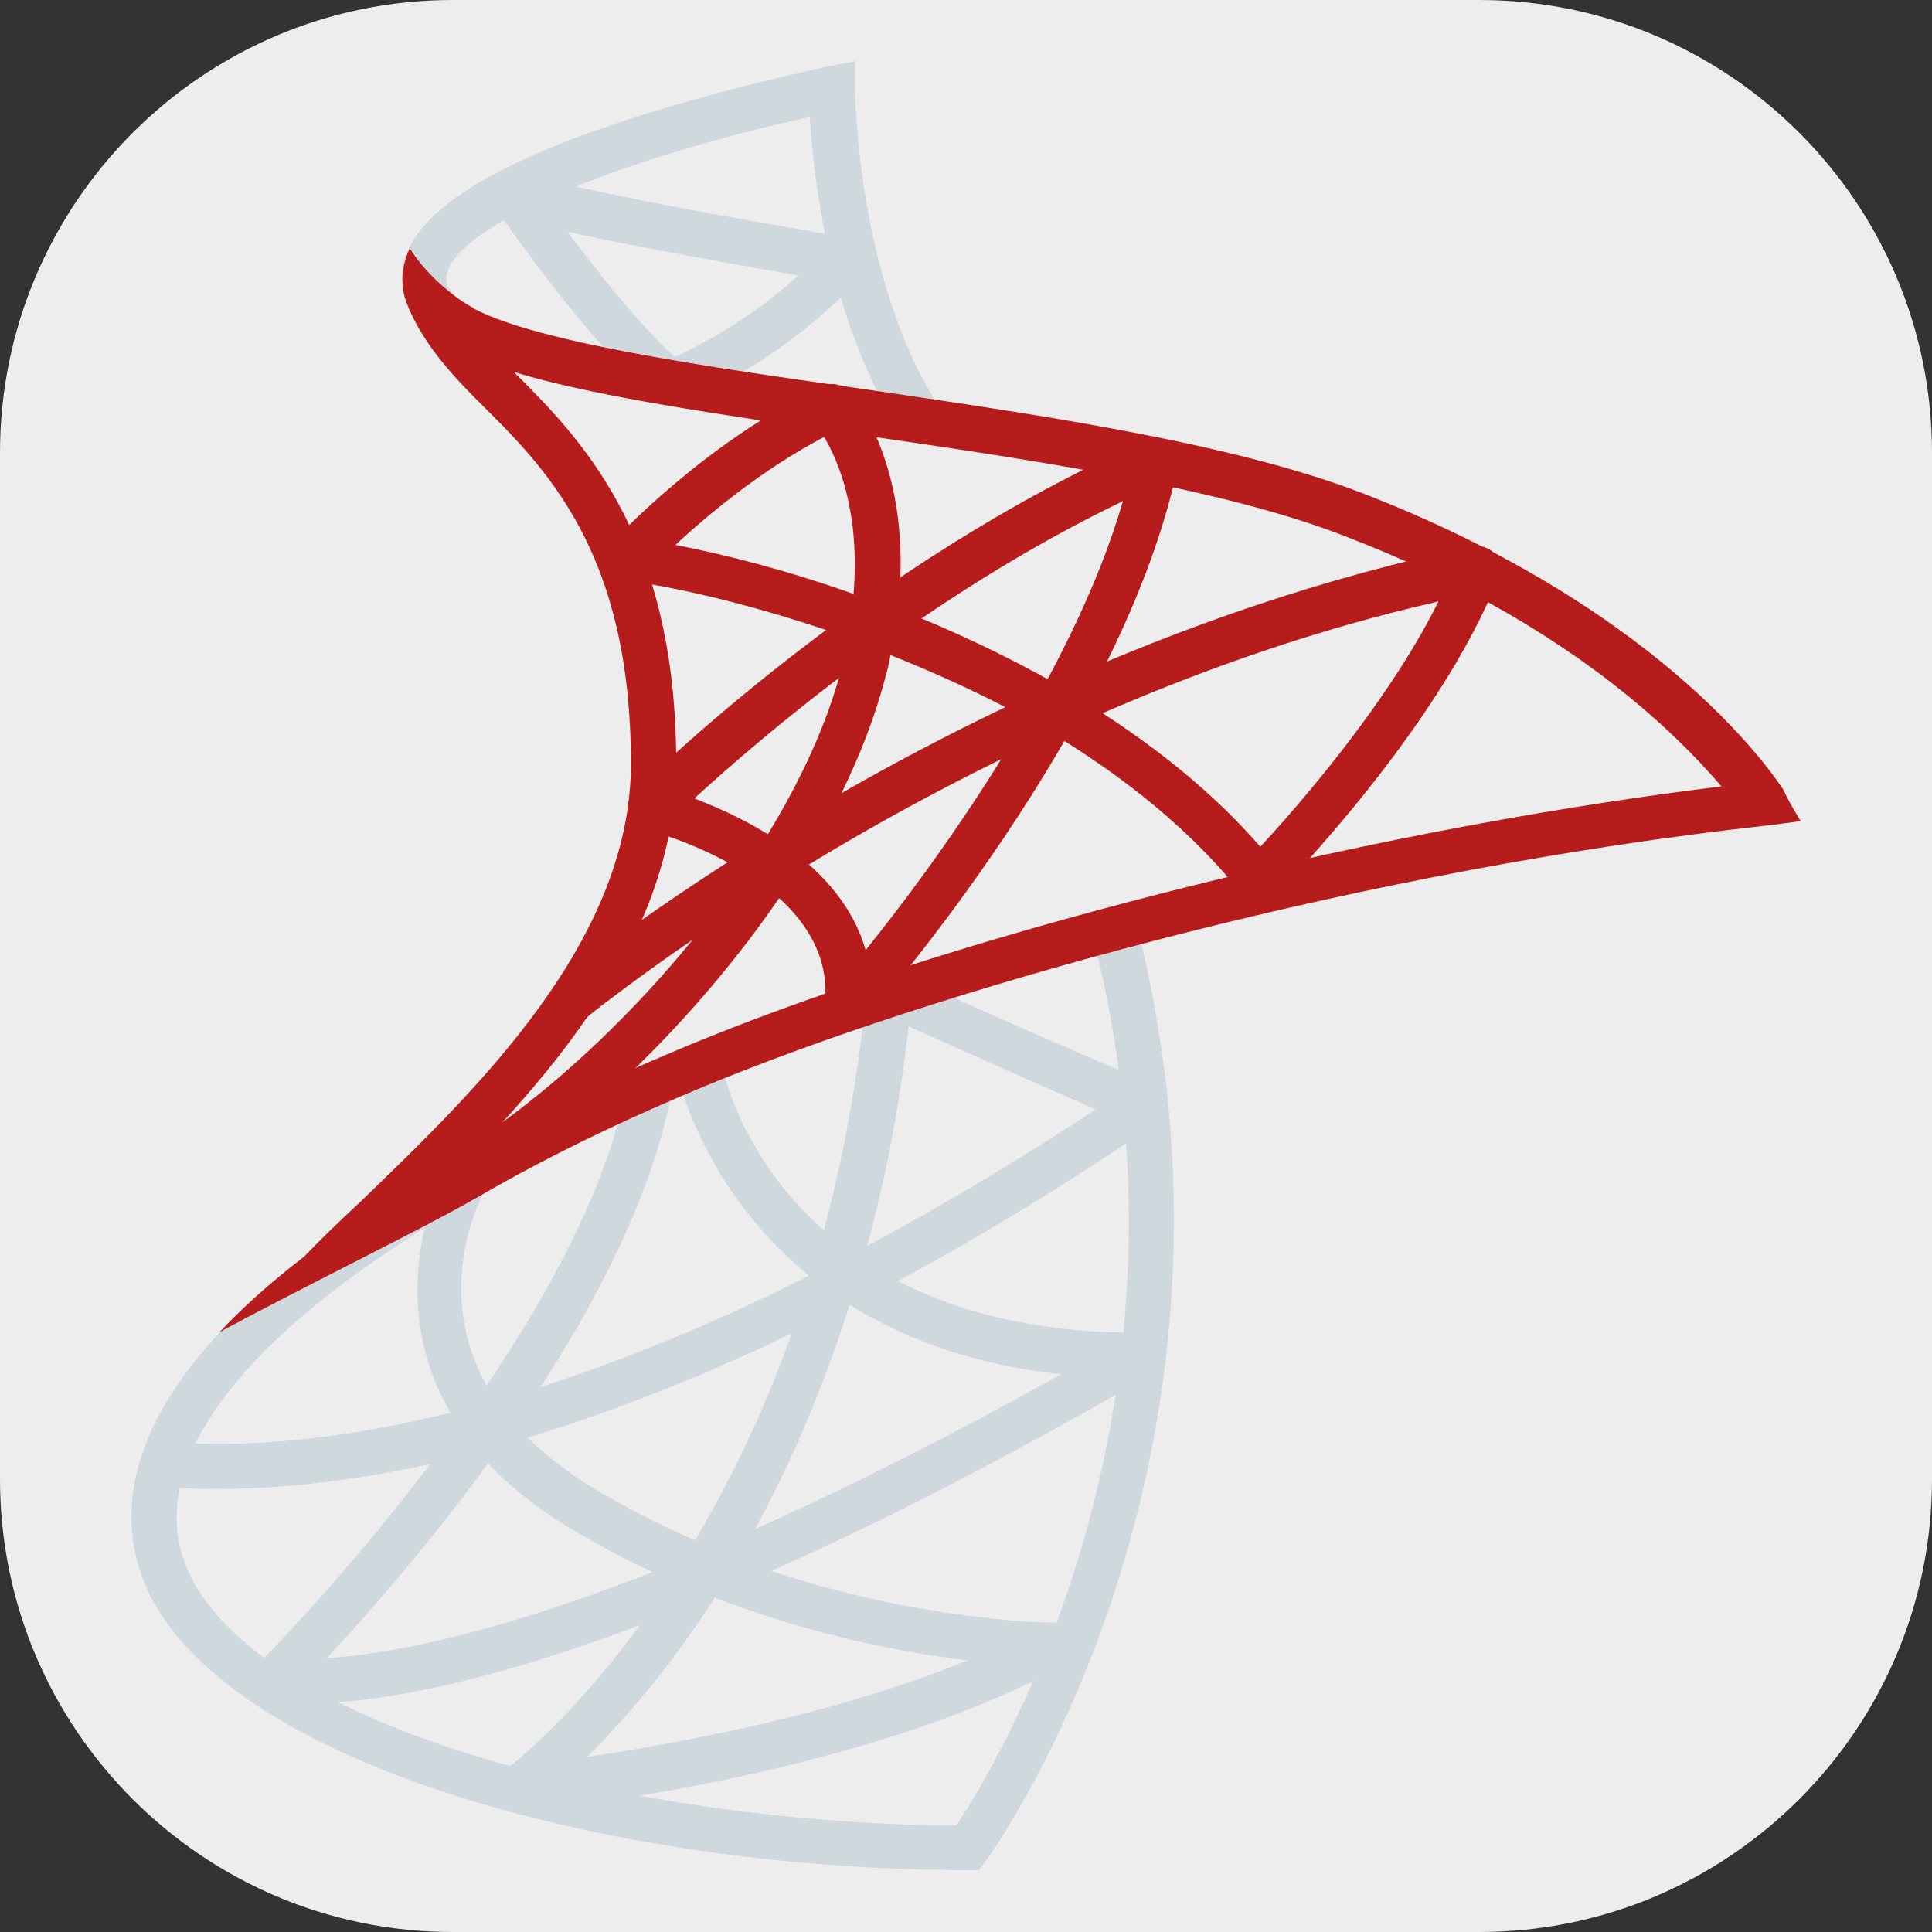 <?xml version="1.0" encoding="utf-8"?>
<!-- Generator: Adobe Illustrator 21.0.2, SVG Export Plug-In . SVG Version: 6.00 Build 0)  -->
<svg version="1.1" id="Layer_1" xmlns="http://www.w3.org/2000/svg" xmlns:xlink="http://www.w3.org/1999/xlink" x="0px" y="0px"
	 viewBox="0 0 256 256" style="enable-background:new 0 0 256 256;" xml:space="preserve">
<rect x="0" y="0" width="256" height="256" fill="#333333" stroke="none"/>
<style type="text/css">
	.st0{fill:#EDEDED;}
	.st1{fill:#CFD8DC;}
	.st2{fill:#B71C1C;}
</style>
<path class="st0" d="M60,0h136c33.1,0,60,26.9,60,60v136c0,33.1-26.9,60-60,60H60c-33.1,0-60-26.9-60-60V60C0,26.9,26.9,0,60,0z"/>
<path class="st1" d="M119.7,57.8c-9.8-14.7-11.9-34.3-12.4-42.3c-24.8,5.4-49.5,15-48.1,22.1c0.2,0.9,1.3,2,3.2,3l-2.9,5.2
	c-3.6-2-5.6-4.3-6.1-7.1c-1.6-8,7.5-15.3,27.8-22.2c13.9-4.7,27.9-7.5,28.5-7.7l3.6-0.7v3.7c0,0.3,0.2,25.7,11.5,42.7L119.7,57.8z"
	/>
<path class="st1" d="M129.7,247.8h-1.5c-49.1,0-103.7-15.4-110.1-41.2c-3.9-15.8,8.9-33.2,37.2-50.3l3.1,5.1
	c-25.5,15.4-37.7,31-34.5,43.8c5.6,22.4,57.4,36.4,102.8,36.7c5.4-8.1,34.4-55.5,17.8-119.1l5.8-1.5
	c18.9,72.4-19.3,124.8-19.7,125.3L129.7,247.8z"/>
<path class="st1" d="M40.9,225.7c-3.2,0-4.8-0.4-5.1-0.4c-1.1-0.3-1.9-1.1-2.2-2.1c-0.3-1,0-2.2,0.8-2.9
	c0.4-0.4,43.1-43.2,48.9-77.7l5.9,1c-5,29.7-34.2,63.6-45.9,76.1c11.6-0.7,40.9-6.1,97.3-37.6c-43.9-4.8-50.9-40-51-40.4l5.9-1.1
	c0.3,1.5,7.3,36,55.4,36c0,0,0,0,0,0l0,0c1.4,0,2.5,0.9,2.9,2.2c0.4,1.3-0.2,2.7-1.4,3.4C85.2,221.1,52.5,225.7,40.9,225.7z"/>
<path class="st1" d="M68.4,240.1c-1.2,0-2.4-0.8-2.8-1.9c-0.5-1.3,0-2.7,1.1-3.5c0.2-0.1,10.9-8,22.2-25.3
	c-4.4-1.9-8.8-4.2-13.2-6.8c-5.3-3.2-9.3-6.6-12.3-10.1C48,196.4,33.8,198,21.3,197l0.5-6c11.2,1,24-0.4,37.9-3.8
	c-9.4-16.1-0.8-32.1-0.7-32.3l5.2,2.9c-0.4,0.7-7.6,14.2,1.5,27.8c13.2-3.8,27.3-9.4,41.8-16.7c3.3-11,6-23.5,7.3-37.6
	c0.1-1,0.6-1.8,1.5-2.3c0.8-0.5,1.9-0.5,2.7-0.1c0.2,0.1,19.6,8.9,33.6,14.7c1,0.4,1.7,1.4,1.8,2.5c0.1,1.1-0.4,2.2-1.3,2.8
	c-13.7,9.3-27.3,17.5-40.6,24.2c-4.2,13.3-9.4,24.4-14.7,33.5c22.2,8.3,41.4,8.4,41.7,8.4c1.4,0,2.6,0.9,2.9,2.2
	c0.3,1.3-0.3,2.7-1.4,3.4c-27.2,15.1-70.5,19.4-72.3,19.5C68.6,240.1,68.5,240.1,68.4,240.1z M94.7,211.7
	c-6.2,9.7-12.4,16.6-16.9,21.1c12-1.8,33-5.6,50.4-12.8C119.8,219,107.7,216.7,94.7,211.7z M69.9,190.5c2.4,2.3,5.3,4.6,8.9,6.8
	c4.4,2.6,8.9,4.9,13.3,6.8c4.5-7.6,9-16.7,12.8-27.4C92.8,182.5,81.1,187.1,69.9,190.5z M120.4,136c-1.2,10.6-3.1,20.3-5.5,29.1
	c9.9-5.3,20.1-11.4,30.3-18.1C136,143,125.8,138.4,120.4,136z"/>
<path class="st1" d="M88.8,53.7c-0.7,0-1.4-0.3-1.9-0.7c-9.6-8.3-21-25.1-21.5-25.8c-0.8-1.1-0.7-2.7,0.3-3.7c0.9-1,2.4-1.3,3.6-0.6
	c0.1,0,5.6,2.3,43.2,8.6c1.1,0.2,2,0.9,2.3,2c0.4,1,0.1,2.2-0.6,3c-10.5,11.7-23.8,16.9-24.4,17.1C89.5,53.7,89.2,53.7,88.8,53.7z
	 M75.2,30.7c3.8,5.1,9.2,12,14.2,16.6c3.1-1.4,9.9-4.9,16.4-10.8C90.3,33.8,80.9,32,75.2,30.7z"/>
<path class="st2" d="M112.3,136.4c-0.4,0-0.8-0.1-1.2-0.3c-1.2-0.5-1.9-1.8-1.8-3.1c1.7-16.5-23.5-23.1-23.8-23.1
	c-1-0.3-1.9-1.1-2.2-2.1s0-2.2,0.8-2.9c1.2-1.2,30.8-30.5,67.9-46.6c1-0.4,2.2-0.3,3.1,0.4c0.9,0.7,1.3,1.8,1,2.9
	c-7.1,34.4-40.2,72.2-41.6,73.7C113.9,136.1,113.1,136.4,112.3,136.4z M92,105.8c7.1,2.7,19.5,8.8,22.7,20.1
	c8.7-10.8,27.2-35.8,34.1-59.5C122.5,79,100.4,98.1,92,105.8z"/>
<path class="st2" d="M59.8,160.1l-2.8-5.3c11.3-6.1,24.2-17.3,34.8-30.3c-9,6.2-14.2,10.4-14.3,10.5l-3.8-4.6
	c0.2-0.2,10.6-8.7,27.7-19.3c4.7-7.6,8.3-15.4,10.2-22.9c0.3-1.3,0.6-2.5,0.8-3.7c-11.5-4.1-22.2-6.6-29.5-7.6c-1.1-0.2-2-0.9-2.4-2
	c-0.4-1-0.1-2.2,0.6-3c0.5-0.6,12.7-13.6,27.9-20.7c1.2-0.6,2.6-0.3,3.5,0.7c0.4,0.4,8.6,9.7,6.5,28.8c6.9,2.7,14,6,20.9,9.9
	c16.5-7.4,35.3-14.1,55.3-18.2c1-0.2,2.2,0.2,2.9,1c0.7,0.8,0.9,2,0.5,3c-7.8,20-28.7,41.3-29.6,42.2c-0.6,0.6-1.4,0.9-2.3,0.9
	c-0.9,0-1.6-0.5-2.2-1.1c-6.7-8.4-15.5-15.4-24.9-21.1c-13,6-24.6,12.4-34.1,18.3C93.4,134.5,75.1,151.9,59.8,160.1z M146.1,94.5
	c7.7,5,14.9,10.8,20.9,17.7c5-5.4,16.9-19,23.6-32.5C174.7,83.3,159.7,88.6,146.1,94.5z M118,86.8c-0.2,1-0.4,2-0.7,3
	c-1.3,5-3.3,10.2-5.8,15.3c6.6-3.8,13.8-7.6,21.7-11.4C128.2,91.1,123,88.8,118,86.8z M89.5,72.2c6.7,1.3,14.9,3.4,23.6,6.5
	c0.9-11-2.1-17.8-3.9-20.8C101,62.2,93.8,68.2,89.5,72.2z"/>
<path class="st2" d="M89.6,101.1c0,26.2-21.9,47.1-37.6,62.3c-2.6,2.6-11.6,3-11.6,3c2.2-2.3,4.7-4.7,7.4-7.2
	c15-14.5,35.8-34.3,35.8-58c0-28.1-11.3-39.2-20.2-48c-4-4-7.3-7.8-9.3-12.5l1.9-0.8c2,0.9,4.4,1.9,6.2,2.7c1.4,2.1,3.4,4.1,5.6,6.4
	C76.7,57.9,89.6,70.5,89.6,101.1z"/>
<path class="st2" d="M238.6,108.8c0,0-3.6,0.5-4.6,0.6c-52.5,5.8-106.6,20.9-137.6,33.3c-11.2,4.5-22.8,9.9-33.4,16.1
	c-0.1,0.1-0.1,0.1-0.2,0.1c-6.2,3.6-21.4,11-33.7,17.6c18-19.1,51.6-33.8,65.1-39.2c30.4-12.2,82.6-26.8,133.9-33.1
	c-6.1-7.1-20.8-22-50-33.2c-17-6.6-42.9-10.3-65.7-13.6c-36.3-5.2-57-8.7-58.9-18.6c-0.4-2-0.1-4,0.8-5.9c2,3.2,4.8,5.5,6.6,6.8
	c0.9,0.6,1.6,1,1.8,1.1l0.1,0.1c8.5,4.5,31.5,7.8,50.6,10.5c23.1,3.4,49.3,7.1,67,13.9c41.2,15.9,55.4,38.6,56,39.5
	C236.7,105.7,238.6,108.8,238.6,108.8z"/>
</svg>
